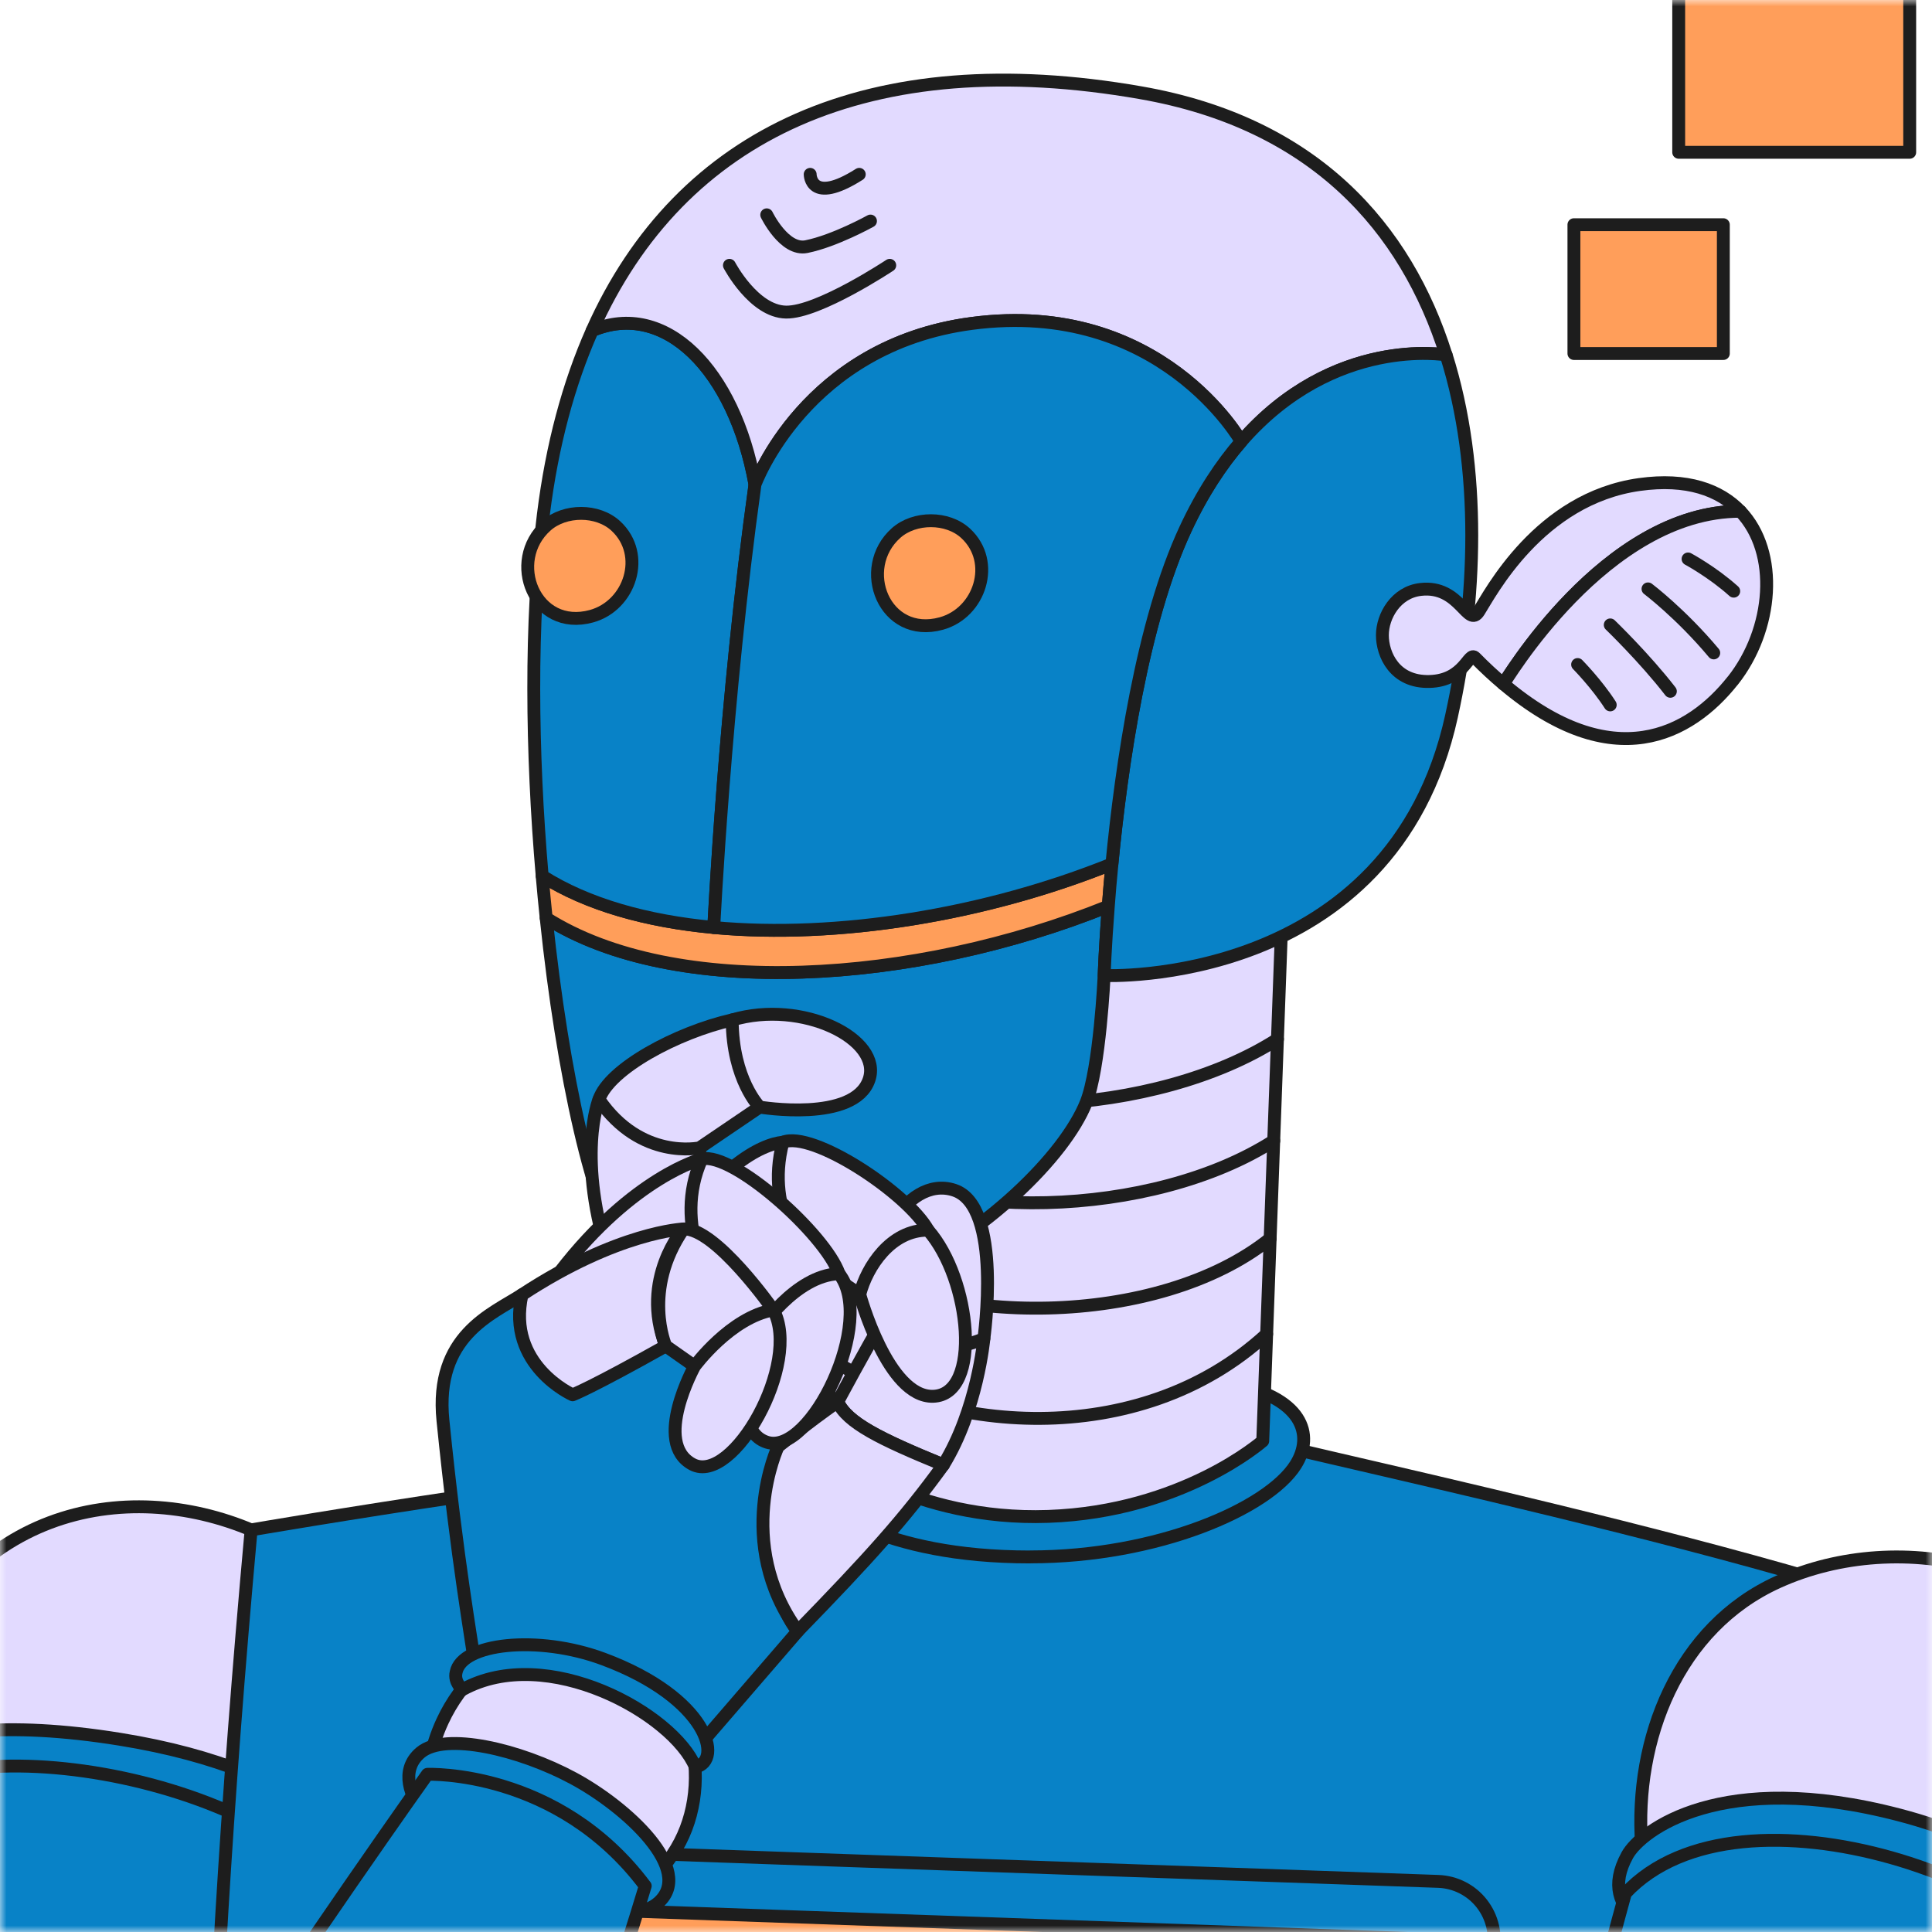 <svg width="150" height="150" viewBox="0 0 150 150" fill="none" xmlns="http://www.w3.org/2000/svg">
<g clip-path="url(#clip0_62210_1669)">
<mask id="mask0_62210_1669" style="mask-type:luminance" maskUnits="userSpaceOnUse" x="0" y="0" width="150" height="150">
<path d="M150 0H0V150H150V0Z" fill="white"/>
</mask>
<g mask="url(#mask0_62210_1669)">
<path d="M-1.304 154.774C9.216 164.697 23.692 158.405 29.295 146.722C32.842 139.325 32.904 129.995 26.936 123.813C19.717 116.34 6.256 113.89 -2.371 122.169C-9.32 128.838 -12.271 144.426 -1.304 154.769V154.774Z" fill="#E2DAFF" stroke="#1D1D1D" stroke-linecap="round" stroke-linejoin="round"/>
<path d="M24.759 152.474C24.759 152.474 30.593 152.864 29.762 147.512C29.257 144.267 24.677 137.512 9.303 135.033C-8.57 132.155 -13.481 138.341 -11.122 142.71C-6.052 152.098 24.759 152.474 24.759 152.474Z" fill="#0882C7" stroke="#1D1D1D" stroke-linecap="round" stroke-linejoin="round"/>
<path d="M-25.164 230.822C-18.051 240.466 12.634 242.602 12.634 242.602C12.634 242.602 21.761 203.053 29.094 150.685C24.308 138.486 -1.808 133.736 -8.565 139.643C-17.753 177.253 -25.159 230.827 -25.159 230.827L-25.164 230.822Z" fill="#0882C7" stroke="#1D1D1D" stroke-linecap="round" stroke-linejoin="round"/>
<path d="M19.496 118.78C19.496 118.78 48.803 113.736 64.384 112.796C79.791 110.028 96.607 111.205 98.039 111.87C99.471 112.535 151.351 123.384 156.604 128.843C161.857 134.301 122.02 252.969 122.02 252.969L68.094 257.973L19.496 229.434C19.496 229.434 11.581 205.836 19.496 118.78Z" fill="#0882C7" stroke="#1D1D1D" stroke-linecap="round" stroke-linejoin="round"/>
<path d="M92.853 243.705C92.772 243.705 92.69 243.705 92.608 243.701L18.348 239.651C17.069 239.578 15.887 238.97 15.085 237.968C14.287 236.97 13.946 235.673 14.157 234.409L28.541 147.078C28.901 144.894 30.785 143.303 32.977 143.303C33.03 143.303 33.083 143.303 33.136 143.303L111.668 146.071C112.994 146.119 114.234 146.75 115.051 147.801C115.868 148.852 116.185 150.208 115.906 151.515L97.25 240.133C96.808 242.23 94.968 243.711 92.853 243.711V243.705Z" fill="#0882C7" stroke="#1D1D1D" stroke-linecap="round" stroke-linejoin="round"/>
<path d="M32.972 147.811L111.509 150.579L92.853 239.198L18.588 235.142L32.972 147.811Z" fill="#FF9E5A" stroke="#1D1D1D" stroke-linecap="round" stroke-linejoin="round"/>
<path d="M152.943 162.035C139.52 167.368 128.371 156.168 127.453 143.236C126.871 135.048 130.245 126.35 138.059 122.816C147.512 118.534 160.926 121.239 165.904 132.122C169.913 140.887 166.932 156.476 152.938 162.035H152.943Z" fill="#E2DAFF" stroke="#1D1D1D" stroke-linecap="round" stroke-linejoin="round"/>
<path d="M129.561 150.261C129.561 150.261 123.732 148.766 126.346 144.031C127.394 142.136 133.641 137.295 147.473 140.916C162.861 144.947 167.946 155.791 163.538 158.882C154.816 164.996 129.561 150.266 129.561 150.266V150.261Z" fill="#0882C7" stroke="#1D1D1D" stroke-linecap="round" stroke-linejoin="round"/>
<path d="M135.016 265.515C124.866 271.85 104.143 256.464 104.143 256.464C104.143 256.464 113.384 193.608 126.192 146.996C135.126 137.426 160.001 146.35 162.861 155.434C154.143 199.023 135.016 265.515 135.016 265.515Z" fill="#0882C7" stroke="#1D1D1D" stroke-linecap="round" stroke-linejoin="round"/>
<path d="M79.974 120.882C68.43 120.882 63.504 116.846 61.943 115.337C61.106 114.527 58.53 109.976 64.384 108.056C70.237 106.137 89.422 106.344 95.315 107.381C101.207 108.418 102.057 111.422 100.591 113.736C98.448 117.131 89.874 120.877 79.979 120.877L79.974 120.882Z" fill="#0882C7" stroke="#1D1D1D" stroke-linecap="round" stroke-linejoin="round"/>
<path d="M99.501 71.913L98.039 111.875C98.039 111.875 91.83 117.366 81.382 117.733C70.934 118.1 64.379 112.801 64.379 112.801V76.956L99.501 71.913Z" fill="#E2DAFF" stroke="#1D1D1D" stroke-linecap="round" stroke-linejoin="round"/>
<path d="M98.343 103.581C88.361 112.767 72.732 111.243 64.385 105.385" stroke="#1D1D1D" stroke-linecap="round" stroke-linejoin="round"/>
<path d="M98.617 96.161C89.961 103.119 72.732 103.196 64.385 97.338" stroke="#1D1D1D" stroke-linecap="round" stroke-linejoin="round"/>
<path d="M98.896 88.567C89.557 94.565 72.732 95.144 64.385 89.285" stroke="#1D1D1D" stroke-linecap="round" stroke-linejoin="round"/>
<path d="M99.184 80.683C89.846 86.681 72.732 87.656 64.385 81.797" stroke="#1D1D1D" stroke-linecap="round" stroke-linejoin="round"/>
<path d="M86.049 70.359C85.794 73.629 85.726 75.741 85.726 75.741C85.726 75.741 85.39 82.959 84.328 85.606C82.66 89.777 76.398 95.905 69.271 99.102C63.139 101.851 51.148 100.694 48.534 97.328C46.078 94.16 43.685 83.547 42.406 71.281C52.355 77.593 70.929 76.464 86.049 70.359Z" fill="#0882C7" stroke="#1D1D1D" stroke-linecap="round" stroke-linejoin="round"/>
<path d="M86.332 67.071C86.216 68.263 86.121 69.362 86.049 70.359C70.929 76.464 52.355 77.593 42.406 71.28C42.291 70.201 42.19 69.106 42.094 68.011C45.592 70.229 50.22 71.527 55.42 72.009C65.017 72.901 76.523 71.026 86.332 67.071Z" fill="#FF9E5A" stroke="#1D1D1D" stroke-linecap="round" stroke-linejoin="round"/>
<path d="M58.622 37.611C56.267 54.434 55.421 72.009 55.421 72.009C50.221 71.527 45.593 70.23 42.095 68.012C41.268 58.45 41.147 48.223 42.191 39.916C42.863 34.558 44.142 29.799 45.978 25.663H45.982C51.625 23.266 57.021 28.696 58.622 37.611Z" fill="#0882C7" stroke="#1D1D1D" stroke-linecap="round" stroke-linejoin="round"/>
<path d="M112.273 27.562C112.273 27.562 103.56 26.009 96.366 34.274C96.366 34.274 90.114 23.165 75.441 25.113C62.533 26.82 58.616 37.616 58.616 37.616C57.011 28.696 51.614 23.271 45.977 25.663C52.835 10.262 67.57 3.526 88.566 7.2C102.022 9.549 109.155 17.658 112.273 27.567V27.562Z" fill="#E2DAFF" stroke="#1D1D1D" stroke-linecap="round" stroke-linejoin="round"/>
<path d="M112.697 55.596C108.05 76.744 85.727 75.741 85.727 75.741C85.727 75.741 85.794 73.629 86.049 70.36C86.121 69.366 86.217 68.263 86.332 67.071C87.077 59.385 88.677 48.305 92.047 41.073C93.349 38.276 94.829 36.044 96.372 34.27C103.566 26.005 112.279 27.557 112.279 27.557C115.067 36.406 114.654 46.685 112.697 55.591V55.596Z" fill="#0882C7" stroke="#1D1D1D" stroke-linecap="round" stroke-linejoin="round"/>
<path d="M96.367 34.274C94.825 36.048 93.344 38.276 92.041 41.077C88.672 48.305 87.073 59.391 86.328 67.076C76.519 71.03 65.014 72.906 55.416 72.013C55.416 72.013 56.267 54.438 58.617 37.616C58.617 37.616 62.533 26.82 75.442 25.112C90.114 23.17 96.367 34.274 96.367 34.274Z" fill="#0882C7" stroke="#1D1D1D" stroke-linecap="round" stroke-linejoin="round"/>
<path d="M56.633 20.599C56.633 20.599 58.517 24.183 61.025 24.231C63.533 24.279 69.08 20.599 69.08 20.599" stroke="#1D1D1D" stroke-linecap="round" stroke-linejoin="round"/>
<path d="M59.529 16.679C59.529 16.679 60.894 19.496 62.614 19.148C64.811 18.705 67.584 17.162 67.584 17.162" stroke="#1D1D1D" stroke-linecap="round" stroke-linejoin="round"/>
<path d="M62.902 13.536C62.902 13.536 62.902 15.956 66.713 13.536" stroke="#1D1D1D" stroke-linecap="round" stroke-linejoin="round"/>
<path d="M47.818 40.841C46.405 39.53 43.848 39.544 42.421 40.807C39.326 43.556 41.508 49.052 45.92 47.843C48.923 47.018 50.216 43.064 47.818 40.841Z" fill="#FF9E5A" stroke="#1D1D1D" stroke-linecap="round" stroke-linejoin="round"/>
<path d="M74.976 41.41C73.563 40.098 71.006 40.113 69.579 41.376C66.484 44.125 68.666 49.622 73.078 48.411C76.081 47.587 77.374 43.633 74.976 41.41Z" fill="#FF9E5A" stroke="#1D1D1D" stroke-linecap="round" stroke-linejoin="round"/>
<path d="M135.116 39.694C124.567 39.694 116.791 53.098 116.719 53.098C116.003 52.496 115.272 51.821 114.528 51.063C114.013 50.538 113.735 52.838 110.985 52.91C108.28 52.982 107.328 50.808 107.328 49.318C107.328 47.828 108.381 45.986 110.294 45.764C113.369 45.402 113.951 48.816 114.816 47.471C115.681 46.121 119.487 38.701 127.296 37.616C130.964 37.105 133.52 38.026 135.116 39.698V39.694Z" fill="#E2DAFF" stroke="#1D1D1D" stroke-linecap="round" stroke-linejoin="round"/>
<path d="M134.536 52.838C131.23 57.018 125.247 60.316 116.721 53.098C116.788 53.098 124.564 39.694 135.118 39.694C138.179 42.905 137.656 48.894 134.541 52.838H134.536Z" fill="#E2DAFF" stroke="#1D1D1D" stroke-linecap="round" stroke-linejoin="round"/>
<path d="M122.486 51.593C122.486 51.593 123.971 53.098 125.018 54.728" stroke="#1D1D1D" stroke-linecap="round" stroke-linejoin="round"/>
<path d="M125.02 48.517C125.02 48.517 127.698 51.097 129.687 53.672" stroke="#1D1D1D" stroke-linecap="round" stroke-linejoin="round"/>
<path d="M127.951 45.721C127.951 45.721 130.503 47.645 133.055 50.692" stroke="#1D1D1D" stroke-linecap="round" stroke-linejoin="round"/>
<path d="M131.061 43.397C131.061 43.397 132.944 44.405 134.607 45.899" stroke="#1D1D1D" stroke-linecap="round" stroke-linejoin="round"/>
<path d="M50.683 145.753C55.421 141.48 54.849 133.52 50.337 129.189C44.862 123.934 37.197 127.478 34.347 133.65C32.54 137.56 32.584 142.454 35.76 145.647C39.605 149.513 46.021 149.465 50.202 146.162C50.37 146.032 50.529 145.892 50.687 145.753H50.683Z" fill="#E2DAFF" stroke="#1D1D1D" stroke-linecap="round" stroke-linejoin="round"/>
<path d="M40.528 100.52C38.226 102.019 33.723 103.693 34.391 110.293C35.501 121.277 36.611 127.251 36.953 129.846C44.243 128.114 51.149 132.43 53.937 135.921L61.944 126.644C61.944 126.644 58.507 123.066 60.958 114.329C60.958 114.329 58.805 106.798 54.013 103.741C48.818 100.428 40.523 100.524 40.523 100.524L40.528 100.52Z" fill="#0882C7" stroke="#1D1D1D" stroke-linecap="round" stroke-linejoin="round"/>
<path d="M76.389 103.929C76.389 103.929 75.884 109.464 73.245 113.736C68.285 111.702 65.782 110.467 65.037 108.833C65.037 108.833 67.368 104.483 68.637 102.372C70.242 105.225 76.389 103.929 76.389 103.929Z" fill="#E2DAFF" stroke="#1D1D1D" stroke-linecap="round" stroke-linejoin="round"/>
<path d="M73.246 113.736C70.219 117.912 67.46 120.969 61.943 126.639C56.93 119.759 60.41 112.314 60.41 112.314C60.41 112.314 62.611 110.544 65.033 108.833C65.783 110.467 68.282 111.702 73.242 113.736H73.246Z" fill="#E2DAFF" stroke="#1D1D1D" stroke-linecap="round" stroke-linejoin="round"/>
<path d="M76.388 103.929C76.388 103.929 71.324 106.306 68.637 102.372C66.705 97.463 70.3 91.161 74.082 92.405C77.864 93.644 76.388 103.929 76.388 103.929Z" fill="#E2DAFF" stroke="#1D1D1D" stroke-linecap="round" stroke-linejoin="round"/>
<path d="M35.918 131.181C35.918 131.181 35.226 130.607 35.413 129.836C35.846 127.579 41.752 126.909 46.846 128.804C54.977 131.828 56.184 136.745 53.987 137.194C52.277 133.071 42.473 127.579 35.918 131.177V131.181Z" fill="#0882C7" stroke="#1D1D1D" stroke-linecap="round" stroke-linejoin="round"/>
<path d="M32.737 140.559C31.992 139.648 30.964 137.464 32.661 136.056C34.569 134.474 40.326 135.806 44.531 138.076C48.678 140.313 53.965 145.188 51.125 147.71C47.15 151.239 33.482 141.466 32.737 140.555V140.559Z" fill="#0882C7" stroke="#1D1D1D" stroke-linecap="round" stroke-linejoin="round"/>
<path d="M50.096 146.427C43.295 137.348 33.184 137.758 33.184 137.758C33.184 137.758 -3.336 188.936 -19.123 221.887C-18.494 233.7 4.243 245.239 13.687 242.428C35.654 194.784 50.096 146.423 50.096 146.423V146.427Z" fill="#0882C7" stroke="#1D1D1D" stroke-linecap="round" stroke-linejoin="round"/>
<path d="M47.394 98.065C44.679 89.892 46.5 85.365 46.5 85.365C46.5 85.365 48.726 89.145 54.306 89.116C54.82 97.501 56.035 98.162 56.035 98.162C56.035 98.162 51.244 100.385 47.394 98.061V98.065Z" fill="#E2DAFF" stroke="#1D1D1D" stroke-linecap="round" stroke-linejoin="round"/>
<path d="M46.502 85.365C47.305 82.983 52.533 80.167 56.849 79.184C60.011 78.466 58.983 85.948 58.983 85.948L54.312 89.117C54.312 89.117 49.76 90.119 46.507 85.365H46.502Z" fill="#E2DAFF" stroke="#1D1D1D" stroke-linecap="round" stroke-linejoin="round"/>
<path d="M58.982 85.954C58.982 85.954 56.863 83.827 56.848 79.189C62.303 77.569 68.55 80.688 67.469 83.832C66.316 87.187 58.982 85.954 58.982 85.954Z" fill="#E2DAFF" stroke="#1D1D1D" stroke-linecap="round" stroke-linejoin="round"/>
<path d="M51.01 97.925C55.412 90.529 59.166 88.827 60.785 88.683C62.404 88.538 59.194 93.649 62.856 97.873C56.858 103.736 56.57 104.56 56.57 104.56C56.57 104.56 51.764 102.366 51.01 97.925Z" fill="#E2DAFF" stroke="#1D1D1D" stroke-linecap="round" stroke-linejoin="round"/>
<path d="M60.783 88.683C63.105 87.742 70.491 92.665 72.058 95.51C73.625 98.359 66.752 100.491 66.752 100.491L62.855 97.873C62.855 97.873 59.318 94.257 60.783 88.683Z" fill="#E2DAFF" stroke="#1D1D1D" stroke-linecap="round" stroke-linejoin="round"/>
<path d="M66.752 100.491C67.305 98.355 69.165 95.486 72.059 95.51C75.404 99.324 76.259 108.288 72.453 108.408C68.916 108.519 66.748 100.491 66.748 100.491H66.752Z" fill="#E2DAFF" stroke="#1D1D1D" stroke-linecap="round" stroke-linejoin="round"/>
<path d="M43.469 98.75C49.184 91.339 54.485 89.984 54.485 89.984C54.485 89.984 52.596 95.326 55.513 100.1C48.631 104.888 48.213 105.655 48.213 105.655C48.213 105.655 43.479 103.259 43.465 98.75H43.469Z" fill="#E2DAFF" stroke="#1D1D1D" stroke-linecap="round" stroke-linejoin="round"/>
<path d="M54.488 89.98C56.935 89.434 64.066 95.823 65.143 98.89C66.22 101.957 60.073 102.193 60.073 102.193L55.517 100.091C55.517 100.091 52.119 95.236 54.488 89.974V89.98Z" fill="#E2DAFF" stroke="#1D1D1D" stroke-linecap="round" stroke-linejoin="round"/>
<path d="M58.928 103.321C58.928 103.321 61.701 99.025 65.138 98.89C68.064 102.54 62.926 113.047 59.553 111.976C56.179 110.901 58.923 103.321 58.923 103.321H58.928Z" fill="#E2DAFF" stroke="#1D1D1D" stroke-linecap="round" stroke-linejoin="round"/>
<path d="M40.527 100.52C48.001 95.611 53.066 95.418 53.066 95.418C53.066 95.418 49.669 99.281 51.687 104.502C45.876 107.767 44.458 108.292 44.458 108.292C44.458 108.292 39.297 105.997 40.527 100.524V100.52Z" fill="#E2DAFF" stroke="#1D1D1D" stroke-linecap="round" stroke-linejoin="round"/>
<path d="M53.067 95.414C55.57 95.317 60.04 101.706 60.04 101.706C60.04 101.706 55.811 102.482 55.791 107.381L51.687 104.498C51.687 104.498 49.799 100.163 53.067 95.414Z" fill="#E2DAFF" stroke="#1D1D1D" stroke-linecap="round" stroke-linejoin="round"/>
<path d="M53.93 106.07C53.93 106.07 56.713 102.284 60.043 101.701C62.273 105.819 56.891 115.352 53.762 113.688C50.634 112.024 53.93 106.065 53.93 106.065V106.07Z" fill="#E2DAFF" stroke="#1D1D1D" stroke-linecap="round" stroke-linejoin="round"/>
<path d="M148.269 -4.054H130.334V11.824H148.269V-4.054Z" fill="#FF9E5A" stroke="#1D1D1D" stroke-linecap="round" stroke-linejoin="round"/>
<path d="M133.8 17.446H122.199V27.447H133.8V17.446Z" fill="#FF9E5A" stroke="#1D1D1D" stroke-linecap="round" stroke-linejoin="round"/>
</g>
</g>
<defs>
<clipPath id="clip0_62210_1669">
<rect width="150" height="150" fill="white"/>
</clipPath>
</defs>
</svg>
